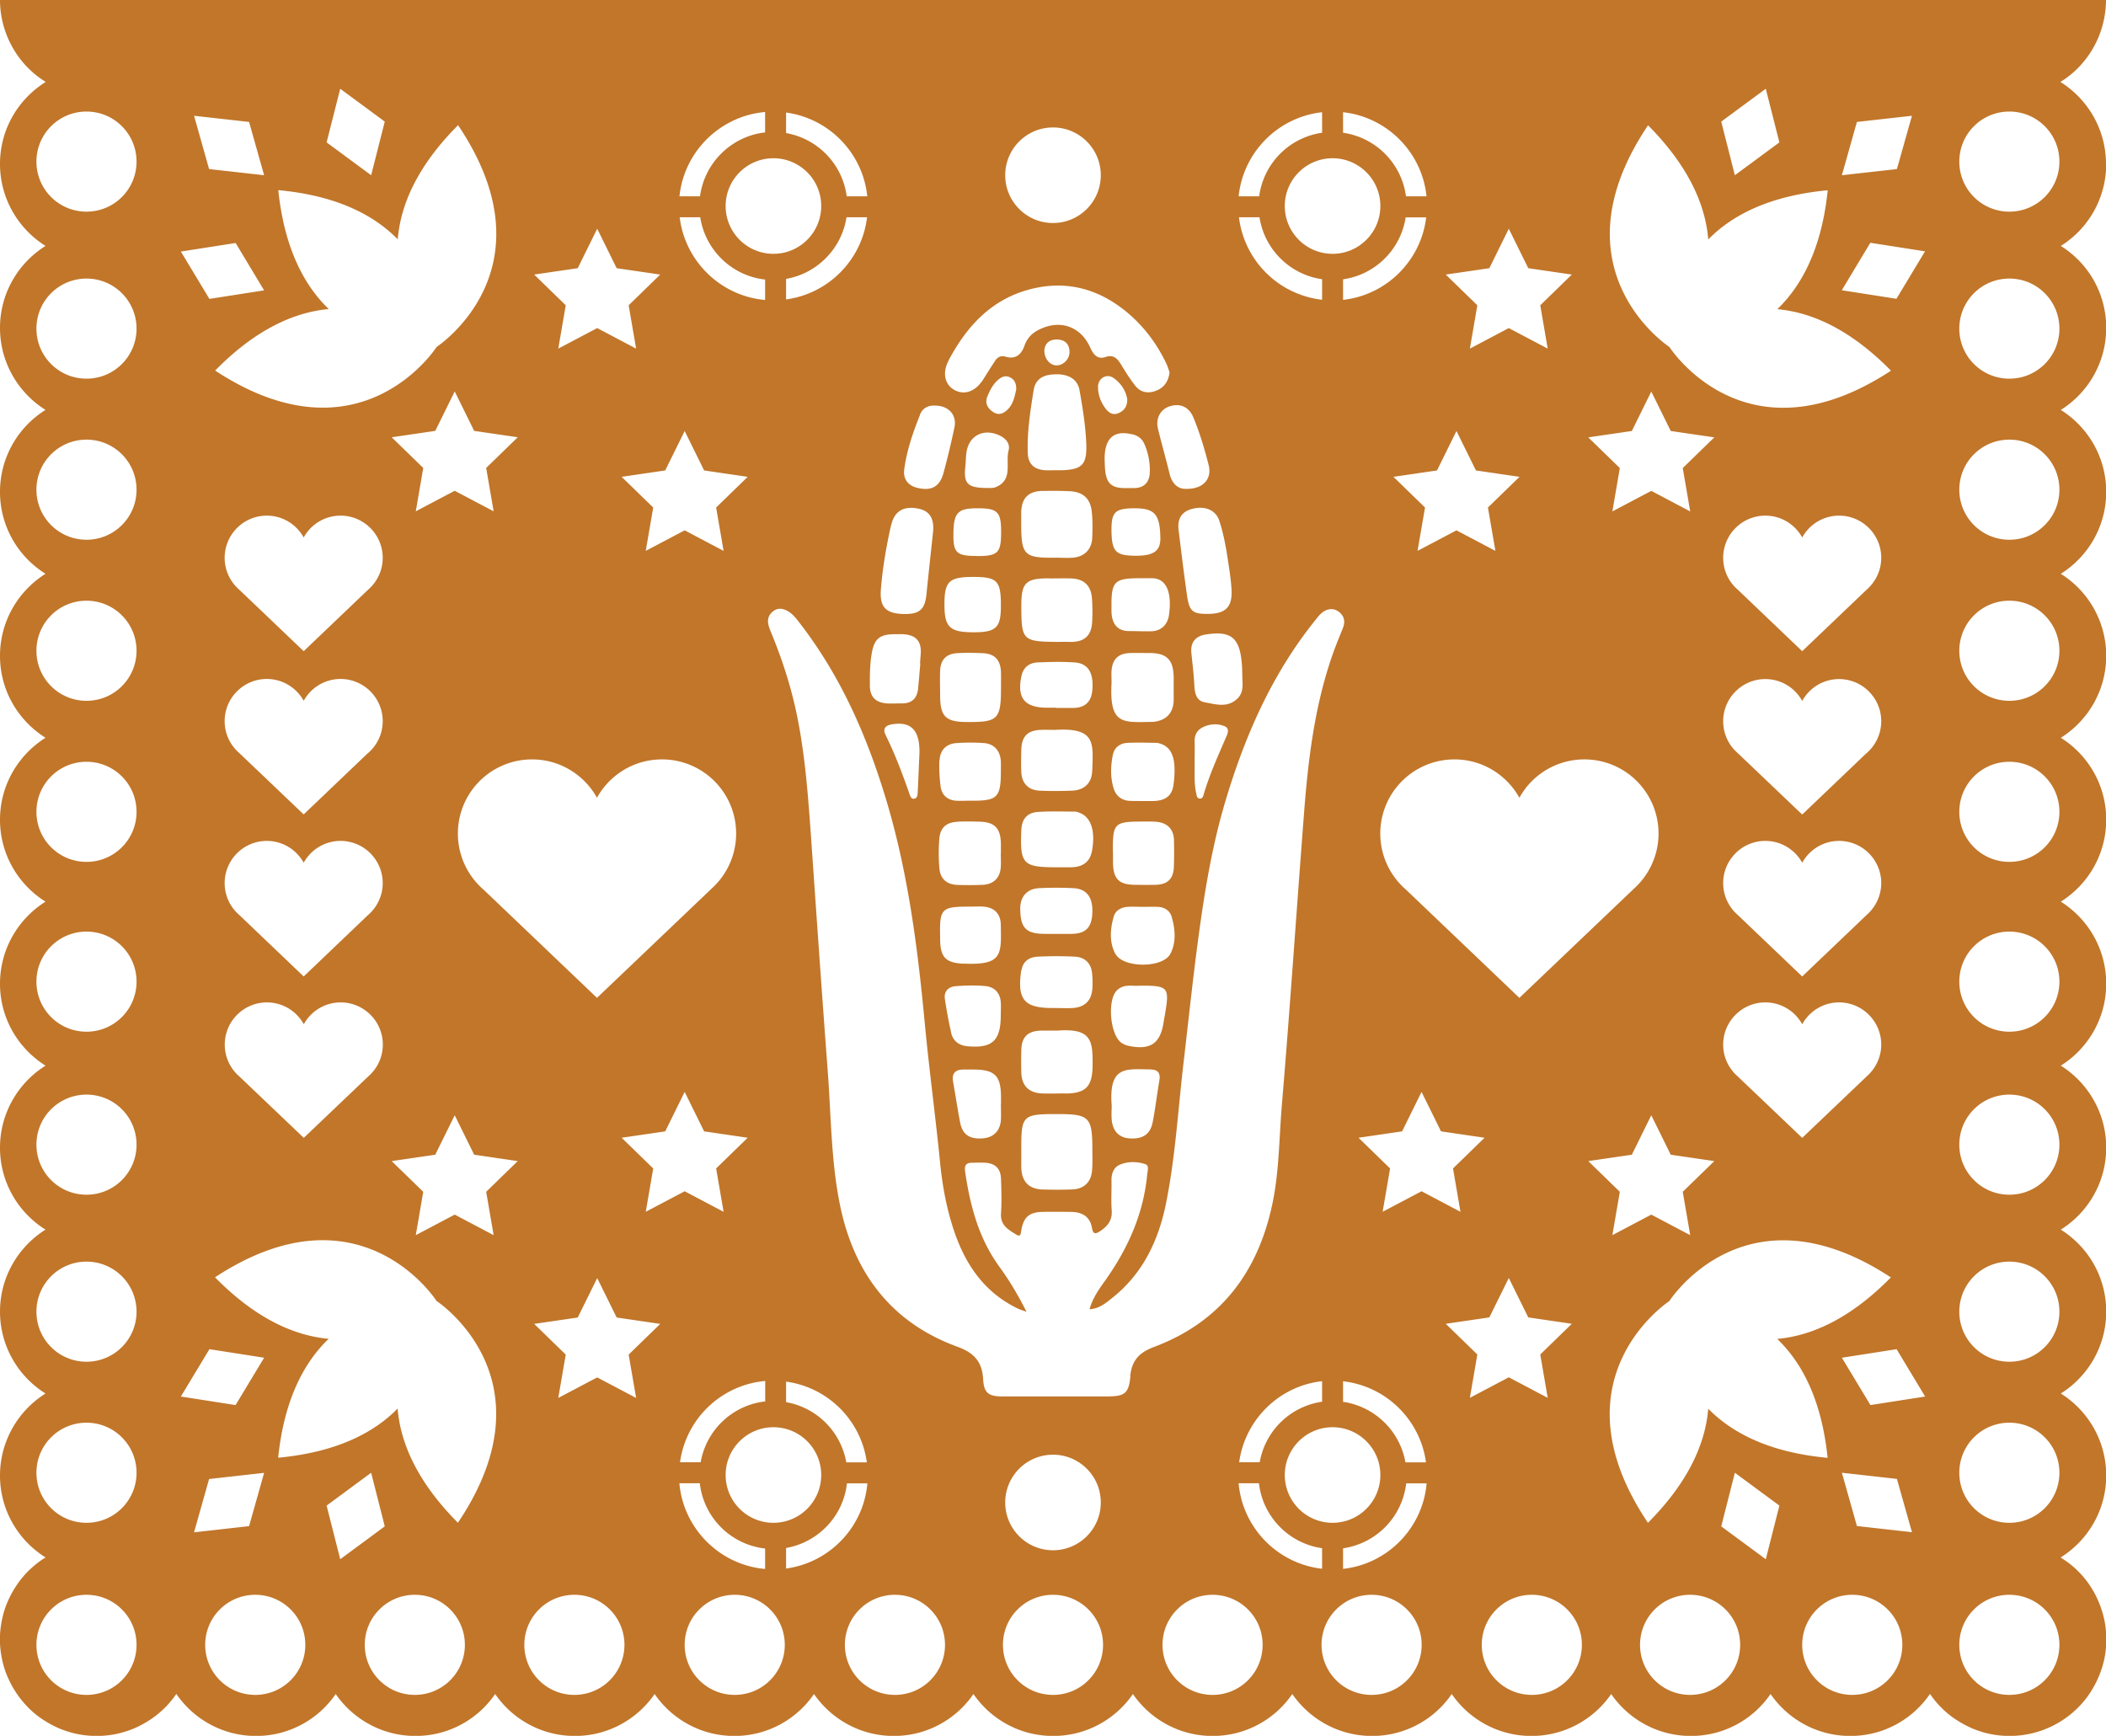 <?xml version="1.0" encoding="UTF-8"?>
<svg data-bbox="-0.01 0 194.84 160.59" viewBox="0 0 194.8 160.58" xmlns="http://www.w3.org/2000/svg" data-type="color">
    <g>
        <path d="M194.8 15.17c0-3.2-1.69-6.01-4.22-7.59a8.46 8.46 0 0 0 1.6-1.26A8.991 8.991 0 0 0 194.8 0H0c0 2.35.96 4.66 2.63 6.32.48.48 1.02.9 1.6 1.26C1.69 9.16 0 11.96 0 15.16s1.68 6 4.21 7.59C1.69 24.33 0 27.13 0 30.33s1.68 6 4.21 7.59C1.69 39.49 0 42.3 0 45.5s1.68 6 4.21 7.58C1.69 54.66 0 57.47 0 60.67s1.68 5.99 4.21 7.58C1.69 69.83 0 72.64 0 75.83s1.68 6 4.21 7.58C1.69 84.99 0 87.8 0 91s1.68 5.99 4.21 7.58C1.69 100.16 0 102.97 0 106.17s1.68 6 4.21 7.58C1.69 115.33 0 118.14 0 121.33s1.68 6 4.21 7.58C1.69 130.49 0 133.3 0 136.5s1.69 6 4.22 7.58c-.08.05-.16.09-.24.14-.49.33-.95.71-1.36 1.11-.41.41-.79.87-1.11 1.36-.33.48-.6 1.01-.83 1.54-.23.54-.4 1.1-.51 1.68-.11.57-.18 1.16-.18 1.74s.07 1.18.18 1.75c.11.57.28 1.13.51 1.67.23.54.5 1.05.83 1.54.32.49.7.94 1.11 1.36.4.41.87.79 1.36 1.11.48.32 1.01.6 1.54.83.54.22 1.1.39 1.68.51.57.11 1.17.17 1.74.17s1.18-.06 1.75-.17c.57-.12 1.13-.29 1.67-.51.54-.23 1.05-.51 1.54-.83.49-.32.94-.7 1.36-1.11.39-.39.74-.82 1.05-1.27 1.61 2.35 4.31 3.89 7.37 3.89s5.76-1.53 7.37-3.88c1.62 2.34 4.32 3.88 7.38 3.88s5.76-1.53 7.37-3.88c1.61 2.34 4.31 3.88 7.37 3.88s5.76-1.53 7.38-3.88c1.61 2.34 4.31 3.88 7.37 3.88s5.76-1.53 7.37-3.88c1.62 2.34 4.32 3.88 7.38 3.88s5.76-1.53 7.37-3.88c1.61 2.34 4.31 3.88 7.37 3.88s5.76-1.53 7.38-3.88c1.61 2.34 4.31 3.88 7.37 3.88s5.76-1.53 7.37-3.88c1.62 2.34 4.32 3.88 7.38 3.88s5.76-1.53 7.37-3.88c1.61 2.34 4.31 3.88 7.37 3.88s5.76-1.53 7.38-3.88c1.61 2.34 4.31 3.88 7.37 3.88s5.76-1.53 7.37-3.88c1.62 2.34 4.31 3.88 7.38 3.88s5.76-1.54 7.37-3.89c.31.46.66.88 1.05 1.27.4.41.87.79 1.36 1.11.49.32 1.01.6 1.54.83.54.22 1.1.4 1.68.51a8.956 8.956 0 0 0 8.06-2.45c.41-.41.79-.87 1.11-1.36.32-.49.6-1.01.82-1.54.23-.55.4-1.1.52-1.67.11-.57.17-1.17.17-1.75s-.06-1.17-.17-1.74c-.12-.57-.29-1.14-.52-1.68-.22-.54-.5-1.06-.82-1.54-.32-.49-.7-.95-1.11-1.35-.48-.49-1.03-.9-1.61-1.26 2.53-1.58 4.22-4.38 4.22-7.58s-1.67-6-4.2-7.59c2.52-1.58 4.2-4.38 4.2-7.58s-1.67-5.99-4.2-7.58c2.52-1.58 4.2-4.39 4.2-7.58s-1.67-6-4.2-7.59c2.52-1.58 4.2-4.39 4.2-7.58s-1.67-6-4.2-7.59c2.52-1.58 4.2-4.39 4.2-7.58s-1.67-6-4.2-7.58c2.52-1.58 4.2-4.39 4.2-7.58s-1.67-6-4.2-7.59c2.52-1.58 4.2-4.39 4.2-7.58s-1.67-5.99-4.2-7.58c2.52-1.58 4.2-4.39 4.2-7.59s-1.67-6-4.2-7.58a8.945 8.945 0 0 0 4.2-7.58ZM8 156.79c-2.56 0-4.63-2.07-4.63-4.63s2.07-4.63 4.63-4.63 4.63 2.07 4.63 4.63-2.07 4.63-4.63 4.63Zm0-15.92c-2.56 0-4.63-2.07-4.63-4.63s2.07-4.63 4.63-4.63 4.63 2.07 4.63 4.63-2.07 4.63-4.63 4.63Zm0-14.9c-2.56 0-4.63-2.07-4.63-4.63s2.07-4.63 4.63-4.63 4.63 2.07 4.63 4.63-2.07 4.63-4.63 4.63Zm0-15.45c-2.56 0-4.63-2.07-4.63-4.63s2.07-4.63 4.63-4.63 4.63 2.07 4.63 4.63-2.07 4.63-4.63 4.63Zm0-15.08c-2.56 0-4.63-2.07-4.63-4.63S5.44 86.18 8 86.18s4.63 2.07 4.63 4.63-2.07 4.63-4.63 4.63Zm0-15.71c-2.56 0-4.63-2.07-4.63-4.63S5.44 70.47 8 70.47s4.63 2.07 4.63 4.63-2.07 4.63-4.63 4.63Zm0-14.9c-2.56 0-4.63-2.07-4.63-4.63S5.44 55.57 8 55.57s4.63 2.07 4.63 4.63-2.07 4.63-4.63 4.63Zm0-14.9c-2.56 0-4.63-2.07-4.63-4.63S5.44 40.67 8 40.67s4.63 2.07 4.63 4.63-2.07 4.63-4.63 4.63Zm0-14.9c-2.56 0-4.63-2.07-4.63-4.63S5.44 25.77 8 25.77s4.63 2.07 4.63 4.63-2.07 4.63-4.63 4.63Zm0-15.45c-2.56 0-4.63-2.07-4.63-4.63S5.44 10.32 8 10.32s4.63 2.07 4.63 4.63-2.07 4.63-4.63 4.63ZM31.47 8.21l4.12 3.04-1.26 4.96-4.12-3.04 1.26-4.96Zm5.32 13.94c.25-3.08 1.71-6.69 5.58-10.57 8.98 13.36-1.98 20.51-1.98 20.51s-7.03 11.03-20.49 2.19c3.84-3.91 7.43-5.41 10.51-5.69-2.23-2.14-4.1-5.55-4.67-11 5.45.5 8.89 2.34 11.05 4.55Zm-2.73 77.43-5.96 5.68-5.96-5.68a3.884 3.884 0 0 1-1.35-2.95c0-2.15 1.75-3.9 3.9-3.9 1.47 0 2.75.82 3.41 2.02.66-1.2 1.94-2.02 3.41-2.02 2.15 0 3.9 1.75 3.9 3.9 0 1.18-.52 2.23-1.35 2.95Zm-.01-14.94-5.96 5.69-5.96-5.69a3.884 3.884 0 0 1-1.35-2.95c0-2.15 1.75-3.9 3.9-3.9 1.47 0 2.75.82 3.41 2.02.66-1.2 1.94-2.02 3.41-2.02 2.15 0 3.9 1.75 3.9 3.9 0 1.18-.52 2.23-1.35 2.95Zm0-14.99-5.96 5.69-5.96-5.68a3.884 3.884 0 0 1-1.35-2.95c0-2.15 1.75-3.9 3.9-3.9 1.47 0 2.75.82 3.41 2.02.66-1.2 1.94-2.02 3.41-2.02 2.15 0 3.9 1.75 3.9 3.9 0 1.18-.52 2.23-1.35 2.95Zm0-15.1-5.96 5.69-5.96-5.69a3.884 3.884 0 0 1-1.35-2.95c0-2.15 1.75-3.9 3.9-3.9 1.47 0 2.75.82 3.41 2.02.66-1.2 1.94-2.02 3.41-2.02 2.15 0 3.9 1.75 3.9 3.9 0 1.18-.52 2.23-1.35 2.95ZM23.04 11.28l1.39 4.93-5.09-.57-1.39-4.93 5.09.57Zm-1.25 11.19 2.64 4.39-5.06.79-2.64-4.38 5.06-.79Zm-5.06 106.72 2.64-4.38 5.06.79-2.64 4.38-5.06-.79Zm2.61 7.63 5.09-.57-1.39 4.93-5.09.57 1.39-4.93Zm4.27 19.97c-2.56 0-4.63-2.07-4.63-4.63s2.07-4.63 4.63-4.63 4.63 2.07 4.63 4.63-2.07 4.63-4.63 4.63Zm7.86-12.55-1.26-4.96 4.12-3.04 1.26 4.96-4.12 3.04Zm6.9 12.55c-2.56 0-4.63-2.07-4.63-4.63s2.07-4.63 4.63-4.63S43 149.6 43 152.16s-2.07 4.63-4.63 4.63Zm3.99-15.92c-3.86-3.88-5.33-7.49-5.58-10.57-2.16 2.21-5.6 4.04-11.05 4.55.56-5.45 2.44-8.86 4.67-11-3.08-.28-6.67-1.78-10.51-5.69 13.46-8.84 20.49 2.19 20.49 2.19s10.96 7.15 1.98 20.51Zm2.61-30.62.69 4.01-3.6-1.9-3.6 1.9.69-4.01-2.92-2.84 4.03-.59 1.8-3.65 1.8 3.65 4.03.59-2.92 2.84Zm0-66.96.69 4.01-3.6-1.9-3.6 1.9.69-4.01-2.92-2.84 4.03-.59 1.8-3.65 1.8 3.65 4.03.59-2.92 2.84Zm8.16 113.5c-2.56 0-4.63-2.07-4.63-4.63s2.07-4.63 4.63-4.63 4.63 2.07 4.63 4.63-2.07 4.63-4.63 4.63Zm5.02-31.48.69 4.01-3.6-1.9-3.6 1.9.69-4.01-2.92-2.84 4.03-.59 1.8-3.65 1.8 3.65 4.03.59-2.92 2.84Zm0-97.07.69 4.01-3.6-1.9-3.6 1.9.69-4.01-2.92-2.84 4.03-.59 1.8-3.65 1.8 3.65 4.03.59-2.92 2.84Zm66.08-17.86c4.07.45 7.3 3.7 7.72 7.78h-1.9a6.852 6.852 0 0 0-5.82-5.88v-1.9Zm-.97 121.65c2.44 0 4.42 1.98 4.42 4.42s-1.98 4.42-4.42 4.42-4.42-1.98-4.42-4.42 1.98-4.42 4.42-4.42Zm-6.74 3.24h-1.9c.54-3.94 3.7-7.06 7.67-7.5v1.9a6.847 6.847 0 0 0-5.77 5.6Zm7.71-5.59v-1.9c3.97.44 7.14 3.56 7.67 7.5H130a6.87 6.87 0 0 0-5.77-5.6Zm0-101.94v-1.9a6.842 6.842 0 0 0 5.79-5.73h1.9c-.48 4.01-3.68 7.19-7.69 7.63Zm3.45-8.68c0 2.44-1.98 4.42-4.42 4.42s-4.42-1.98-4.42-4.42 1.98-4.42 4.42-4.42 4.42 1.98 4.42 4.42Zm-5.39 6.77v1.9a8.743 8.743 0 0 1-7.69-7.63h1.9c.46 2.97 2.82 5.31 5.79 5.73Zm0-15.45v1.9a6.852 6.852 0 0 0-5.82 5.88h-1.9a8.744 8.744 0 0 1 7.72-7.78Zm-7.43 50.95c.04.39.04.79.05 1.08 0 .81.17 1.56-.4 2.16-.91.95-2.04.59-3.06.4-.91-.16-.95-1.03-.99-1.81-.05-.92-.17-1.83-.26-2.74-.1-.97.35-1.56 1.31-1.72 2.33-.37 3.14.26 3.35 2.63Zm-1.39 6.72c-.77 1.8-1.59 3.58-2.14 5.47-.05.18-.14.4-.39.35-.23-.04-.25-.28-.29-.47-.22-.97-.13-1.95-.15-2.93 0-.62.02-1.24 0-1.86-.02-.63.24-1.09.79-1.35.64-.3 1.34-.35 2-.07.38.16.32.53.19.85Zm-.68-19.85c.47 1.43.69 2.93.91 4.42.09.61.17 1.23.21 1.85.11 1.64-.5 2.3-2.13 2.32-1.45.02-1.77-.22-1.98-1.69-.29-2.01-.53-4.02-.78-6.04-.14-1.08.29-1.74 1.27-1.99 1.18-.3 2.17.11 2.5 1.12Zm-2.4-9.57c.59 1.43 1.03 2.9 1.41 4.4.32 1.27-.51 2.27-2.21 2.19-.56 0-1.17-.41-1.4-1.37-.34-1.4-.74-2.79-1.08-4.19-.23-.94.22-1.78 1.05-2.06.99-.34 1.82.04 2.23 1.03Zm-3.97 60.31c.66 0 .94.31.82 1-.22 1.29-.37 2.59-.62 3.87-.22 1.13-.93 1.59-2.16 1.5-.96-.07-1.55-.69-1.63-1.75-.04-.49 0-.98 0-1.27-.29-3.72 1.3-3.39 3.59-3.36Zm-2.03-2.19c-.22-.05-.44-.14-.63-.26-1.08-.71-1.37-3.96-.45-4.87.65-.65 1.48-.36 2.15-.44 2.62 0 2.72.13 2.3 2.65-.04.23-.09.45-.12.68-.3 2.03-1.22 2.66-3.25 2.24Zm-1.23-8.52c-.57-1.09-.47-2.3-.14-3.45.16-.56.7-.86 1.3-.89.46-.03.92 0 1.38 0 .46 0 .92-.01 1.38 0 .62.02 1.12.34 1.29.9.33 1.14.45 2.36-.11 3.44-.7 1.35-4.39 1.34-5.09 0Zm1.56-48.06c.51.12.91.4 1.12.88.38.85.55 1.77.51 2.69-.03.84-.51 1.41-1.45 1.41h-.98c-1.08-.03-1.54-.44-1.68-1.52-.05-.39-.05-.79-.06-.94-.08-2.13.82-2.93 2.54-2.51Zm-3.16-4.36c0-.81.78-1.29 1.43-.85.72.5 1.16 1.22 1.28 1.98 0 .7-.32 1.06-.79 1.27-.5.23-.9 0-1.2-.39-.44-.59-.72-1.26-.71-2Zm6.57 21.08c-.13.91-.74 1.49-1.65 1.51-.69.01-1.38-.02-2.07-.02-.95-.01-1.44-.54-1.57-1.43-.04-.26-.03-.52-.03-.79-.02-2.38.25-2.66 2.63-2.67h.98c.2 0 .4 0 .59.06.98.27 1.38 1.47 1.12 3.34Zm.43 5.59c.01.39 0 .79 0 1.18 0 .39.01.79 0 1.18-.05 1.1-.65 1.75-1.73 1.92-.06.01-.13.02-.2.02-2.71.03-4.01.34-3.82-3.49.02-.39-.02-.79 0-1.18.07-1.13.62-1.67 1.73-1.7.62-.02 1.25 0 1.87 0 1.48.02 2.1.62 2.14 2.07Zm-3.41-11.07c-1.96.01-2.32-.36-2.34-2.35-.01-1.69.33-2.02 2.08-2.04 1.92-.01 2.41.54 2.44 2.78.01 1.14-.6 1.6-2.18 1.61Zm-2.21 27.41c-.02-2.69.11-2.82 2.81-2.82.43 0 .86-.02 1.28.03.98.11 1.54.71 1.56 1.7.02.82.02 1.64-.01 2.46-.04 1.1-.57 1.62-1.65 1.66-.66.02-1.31.01-1.97 0-1.46-.01-1.99-.55-2.01-2.05v-.99Zm5.61-6.24c-.13 1-.7 1.48-1.83 1.52-.33.01-.66 0-.98 0-.39 0-.79 0-1.18-.01-.79-.02-1.33-.44-1.55-1.16-.32-1.02-.28-2.08-.07-3.12.14-.67.67-1.06 1.36-1.09.88-.04 1.77-.01 2.66 0 .13 0 .26.04.38.08 1.13.36 1.5 1.52 1.21 3.78ZM97.4 11.79c2.44 0 4.42 1.98 4.42 4.42s-1.98 4.42-4.42 4.42-4.42-1.98-4.42-4.42 1.98-4.42 4.42-4.42Zm-9.67 21.57c1.62-3.05 3.81-5.52 7.26-6.52 3.42-.99 6.52-.21 9.22 2.02 1.58 1.31 2.81 2.94 3.69 4.81.12.26.2.55.28.76-.09.83-.49 1.39-1.16 1.68-.72.31-1.46.25-1.98-.39-.51-.63-.94-1.34-1.37-2.04-.34-.54-.68-.9-1.43-.65-.74.25-1.12-.26-1.4-.89-.91-2-2.87-2.63-4.82-1.6-.61.32-1.03.78-1.26 1.44-.28.8-.81 1.29-1.73 1.02-.47-.14-.77.04-1 .4-.38.57-.74 1.16-1.11 1.74-.7 1.07-1.69 1.43-2.59.96-.93-.48-1.2-1.58-.59-2.74Zm10.8 67.79c-.72 0-1.45.03-2.17 0-1.21-.06-1.86-.73-1.89-1.93-.02-.69-.02-1.38 0-2.07.02-1.22.59-1.78 1.83-1.81.49-.01.98 0 1.48 0 3.19-.24 3.32.89 3.28 3.35-.04 1.84-.66 2.46-2.52 2.47Zm2.51 5.19c0 .66.03 1.31-.03 1.96-.08 1.04-.74 1.68-1.79 1.73-.92.04-1.83.03-2.75.01-1.29-.03-1.97-.73-2-2.03-.01-.52 0-1.05 0-1.57-.02-3.27.08-3.38 3.34-3.38 2.96 0 3.23.28 3.23 3.28Zm-3.3-71.72c1.2.02 1.94.5 2.12 1.51.29 1.65.56 3.3.62 4.98.06 1.86-.39 2.33-2.26 2.39h-.59c-.36 0-.72.02-1.08-.01-.92-.09-1.44-.6-1.48-1.53-.08-1.98.23-3.93.54-5.87.17-1.04.91-1.48 2.13-1.46ZM96.6 32.4c.06-.65.48-1.02 1.22-.99.71.03 1.08.42 1.11 1.12.02.68-.58 1.29-1.23 1.27-.6-.02-1.11-.62-1.1-1.4Zm-.14 13.02c.82-.02 1.64-.02 2.46.02 1.25.05 1.95.67 2.07 1.93.08.78.07 1.58.04 2.36-.04 1.08-.71 1.77-1.79 1.86-.52.04-1.05 0-1.58 0-2.94.04-3.2-.22-3.2-3.17v-.99c.02-1.35.65-1.99 1.99-2.02Zm.54 8.09c.69 0 1.38-.02 2.07 0 1.17.04 1.83.63 1.93 1.8.06.75.06 1.51.02 2.26-.08 1.28-.77 1.85-2.07 1.81-.39-.01-.79 0-1.18 0-3.19-.03-3.3-.15-3.3-3.37 0-2.1.41-2.51 2.54-2.51Zm-2.51 9c.17-.78.72-1.19 1.47-1.23 1.15-.05 2.3-.08 3.45 0 1.24.09 1.76.96 1.63 2.54-.09 1.14-.71 1.69-1.88 1.67h-1.48v-.02h-.79c-2.13 0-2.85-.89-2.4-2.97Zm6.53 8.83c-.03 1.09-.74 1.76-1.83 1.8-1.02.04-2.04.05-3.05 0-1.02-.05-1.62-.68-1.67-1.7-.03-.69-.02-1.38 0-2.07.02-1.24.58-1.81 1.8-1.85.46-.02.92 0 1.32 0 3.87-.24 3.5 1.32 3.44 3.82Zm-6.54 18.45c.13-.87.72-1.25 1.5-1.29 1.15-.06 2.3-.06 3.45 0 .94.05 1.5.62 1.59 1.57.04.46.05.92.02 1.38-.07 1.11-.7 1.73-1.83 1.8-.52.03-1.05 0-1.58 0h-.2c-2.7.01-3.36-.76-2.97-3.48Zm-.11-5.67c-.03-1.15.61-1.9 1.75-1.96 1.05-.05 2.1-.05 3.15 0 1.23.06 1.82.83 1.77 2.24-.04 1.38-.59 1.96-1.89 1.99-.49.01-.98 0-1.48 0h-.98c-1.76 0-2.29-.51-2.32-2.27Zm6.64-5.43c-.18 1.02-.82 1.52-1.95 1.54h-1.28c-3.17 0-3.44-.28-3.31-3.43.04-1.02.52-1.62 1.54-1.69 1.14-.08 2.29-.03 3.44-.03.13 0 .26.05.38.1 1.08.39 1.51 1.67 1.18 3.52ZM89.09 98.94h.98c1.95.01 2.51.58 2.52 2.52v.69h-.01c0 .49.03.98 0 1.47-.08 1.02-.7 1.62-1.7 1.69-1.2.08-1.85-.35-2.07-1.47-.24-1.25-.43-2.52-.65-3.77-.14-.76.19-1.12.94-1.13Zm-1.11-3.43c-.24-1.02-.42-2.05-.58-3.09-.11-.73.34-1.14 1-1.19.91-.07 1.84-.1 2.75-.01.83.08 1.36.62 1.42 1.5.03.39 0 .79 0 1.18 0 2.36-.77 3.09-3.05 2.89-.82-.07-1.37-.49-1.55-1.27Zm1.15-6.36c-1.62-.08-2.14-.55-2.17-2.21v-.3c-.06-2.6.12-2.77 2.73-2.77.43 0 .85-.03 1.28 0 .99.07 1.58.66 1.6 1.64.05 2.79.19 3.8-3.44 3.63Zm-.55-13.14c.65-.03 1.31-.02 1.97 0 1.44.02 2.01.59 2.03 2.04v.89h-.01c0 .43.03.85 0 1.28-.07.98-.65 1.57-1.63 1.63-.78.04-1.57.04-2.36.01-1-.03-1.61-.55-1.69-1.55-.08-.91-.08-1.84 0-2.75.09-1.02.67-1.5 1.7-1.54Zm-1.67-5.67c.04-.94.61-1.53 1.55-1.6.85-.06 1.71-.06 2.55 0 .92.06 1.48.68 1.56 1.6.02.29.01.59.01.88 0 2.59-.28 2.88-2.88 2.85-.43 0-.85.03-1.28 0-.79-.06-1.3-.52-1.41-1.28-.11-.81-.15-1.63-.12-2.45Zm2.48-3.55c-1.93-.01-2.43-.52-2.43-2.48 0-.76-.03-1.51 0-2.27.04-1.02.58-1.57 1.61-1.62.75-.04 1.51-.03 2.27 0 1.17.04 1.71.61 1.75 1.8.01.46 0 .92 0 1.38 0 2.95-.27 3.22-3.2 3.19Zm-2.03-10.91c0-2.11.44-2.51 2.67-2.51 2.22 0 2.56.36 2.55 2.69 0 2.01-.44 2.43-2.52 2.43-2.22 0-2.71-.47-2.7-2.61Zm3-4.45c-1.86 0-2.18-.28-2.17-1.95 0-2.06.38-2.47 2.26-2.46 1.83 0 2.16.34 2.15 2.21 0 1.92-.29 2.21-2.24 2.21Zm1.75-6.37c-.32.13-.71.07-.79.08-1.84 0-2.2-.42-2.03-1.96.05-.42.04-.85.1-1.28.19-1.55 1.51-2.29 2.97-1.66.63.27 1.11.76.93 1.44-.3 1.16.44 2.71-1.18 3.38Zm1.14-7.23c-.39.43-.87.63-1.39.28-.5-.33-.78-.8-.53-1.43.23-.58.52-1.13 1-1.55.32-.27.67-.43 1.08-.23.43.2.6.58.59 1.12-.13.6-.25 1.28-.74 1.81Zm-8.15.52c.24-.61.77-.86 1.37-.83 1.28 0 2.06.86 1.81 2.04-.3 1.41-.63 2.81-1.01 4.2-.35 1.27-1.11 1.67-2.38 1.38-.88-.2-1.37-.8-1.25-1.71.23-1.76.81-3.44 1.47-5.08Zm-2.67 10.24c.29-1.28 1.1-1.78 2.4-1.56 1.14.19 1.61.89 1.47 2.23-.2 1.89-.41 3.78-.6 5.67-.14 1.44-.62 1.89-2.07 1.87-1.69-.03-2.28-.63-2.15-2.28.16-2 .5-3.97.94-5.92Zm-1.78 11.77c.22-1.23.72-1.67 2-1.69.29 0 .59-.01.88 0 1.23.07 1.74.67 1.63 1.91l-.06.78h.03c-.07.78-.13 1.56-.21 2.35-.09.89-.58 1.36-1.48 1.36-.46 0-.92.02-1.37 0-1.08-.06-1.61-.61-1.61-1.68 0-1.01 0-2.03.19-3.03Zm4.4 9.24c-.06 1.32-.1 2.47-.16 3.61-.01.26-.01.61-.3.67-.32.08-.41-.28-.49-.51-.64-1.82-1.32-3.63-2.18-5.37-.31-.62.02-.91.62-1 1.75-.28 2.53.58 2.51 2.6ZM72.71 10.41c3.97.54 7.1 3.74 7.51 7.75h-1.9a6.856 6.856 0 0 0-5.61-5.85v-1.9Zm7.49 9.69c-.47 3.94-3.57 7.07-7.49 7.6v-1.9c2.88-.5 5.14-2.8 5.59-5.7h1.9Zm-4.24-1.04c0 2.44-1.98 4.42-4.42 4.42s-4.42-1.98-4.42-4.42 1.98-4.42 4.42-4.42 4.42 1.98 4.42 4.42Zm0 117.39c0 2.44-1.98 4.42-4.42 4.42s-4.42-1.98-4.42-4.42 1.98-4.42 4.42-4.42 4.42 1.98 4.42 4.42Zm-3.25-6.74v-1.9a8.73 8.73 0 0 1 7.47 7.47h-1.9a6.859 6.859 0 0 0-5.57-5.57Zm-7.91 5.56h-1.9a8.74 8.74 0 0 1 7.88-7.52v1.89a6.845 6.845 0 0 0-5.97 5.63Zm5.97-107.52c-4.11-.36-7.41-3.58-7.9-7.65h1.9c.47 3.03 2.92 5.42 6 5.76v1.89Zm0-17.39v1.89c-3.12.35-5.61 2.81-6.02 5.91h-1.9c.42-4.14 3.76-7.43 7.92-7.8Zm-6.04 126.85a6.846 6.846 0 0 0 6.04 6.04v1.89c-4.2-.37-7.56-3.73-7.93-7.93h1.89Zm3.23 19.58c-2.56 0-4.63-2.07-4.63-4.63s2.07-4.63 4.63-4.63 4.63 2.07 4.63 4.63-2.07 4.63-4.63 4.63Zm4.75-11.69v-1.9c2.97-.52 5.3-2.95 5.63-5.98h1.89c-.35 4.07-3.51 7.34-7.52 7.88Zm10.07 11.69c-2.56 0-4.63-2.07-4.63-4.63s2.07-4.63 4.63-4.63 4.63 2.07 4.63 4.63-2.07 4.63-4.63 4.63Zm14.62 0c-2.56 0-4.63-2.07-4.63-4.63s2.07-4.63 4.63-4.63 4.63 2.07 4.63 4.63-2.07 4.63-4.63 4.63Zm-4.42-17.8c0-2.44 1.98-4.42 4.42-4.42s4.42 1.98 4.42 4.42-1.98 4.42-4.42 4.42-4.42-1.98-4.42-4.42Zm11.58-11.67c-.16 1.62-.53 1.85-2.18 1.86h-9.67c-1.27 0-1.7-.32-1.77-1.58-.09-1.61-.81-2.45-2.39-3.02-6.08-2.22-9.53-6.78-10.83-13-.86-4.13-.84-8.36-1.16-12.55-.54-7.14-1.03-14.28-1.53-21.43-.26-3.67-.52-7.34-1.22-10.96-.53-2.76-1.37-5.41-2.43-8-.12-.3-.26-.61-.32-.93-.09-.49.09-.91.5-1.2.39-.27.8-.24 1.21-.03.58.29.94.82 1.32 1.31 3.71 4.85 6.11 10.33 7.86 16.13 2.04 6.76 2.93 13.73 3.59 20.74.41 4.31.99 8.61 1.42 12.92.21 2.14.6 4.23 1.28 6.26 1.06 3.16 2.84 5.76 5.97 7.24.15.07.3.11.74.27-.81-1.61-1.61-2.93-2.51-4.17-1.92-2.64-2.71-5.66-3.17-8.81-.08-.57.1-.81.65-.81.39 0 .79-.02 1.18 0 .95.05 1.45.52 1.49 1.48.04 1.08.07 2.17 0 3.25-.06 1.08.71 1.48 1.43 1.93.38.23.4-.09.44-.37.21-1.25.73-1.71 1.95-1.74.89-.02 1.78-.01 2.66 0 .99.01 1.74.4 1.93 1.46.1.55.26.65.76.32.71-.47 1.14-1.02 1.07-1.94-.07-.91 0-1.84-.02-2.76-.01-.65.21-1.22.8-1.46.74-.3 1.57-.29 2.32-.04.4.13.21.63.18.98-.34 3.6-1.76 6.77-3.82 9.7-.58.82-1.2 1.64-1.51 2.74.88-.04 1.46-.54 2.02-.98 2.87-2.24 4.35-5.33 5.05-8.79.86-4.25 1.11-8.59 1.61-12.9.48-4.08.9-8.16 1.46-12.23.55-4.01 1.22-7.99 2.36-11.87 1.82-6.16 4.35-11.98 8.43-17.03.25-.31.48-.63.85-.81.49-.25.96-.19 1.37.17.46.4.49.92.28 1.44-.39.97-.79 1.94-1.12 2.94-1.52 4.56-2.09 9.28-2.46 14.04-.7 9.04-1.3 18.08-2.06 27.12-.26 3.07-.24 6.18-.89 9.21-1.34 6.29-4.8 10.88-10.93 13.18-1.39.52-2.06 1.25-2.21 2.72Zm7.6 29.47c-2.56 0-4.63-2.07-4.63-4.63s2.07-4.63 4.63-4.63 4.63 2.07 4.63 4.63-2.07 4.63-4.63 4.63Zm2.4-19.58h1.89c.35 3.1 2.77 5.57 5.84 6.01v1.9c-4.11-.46-7.36-3.78-7.72-7.91Zm12.31 19.58c-2.56 0-4.63-2.07-4.63-4.63s2.07-4.63 4.63-4.63 4.63 2.07 4.63 4.63-2.07 4.63-4.63 4.63Zm-2.64-11.66v-1.9a6.866 6.866 0 0 0 5.84-6.01h1.89c-.36 4.14-3.61 7.46-7.72 7.91Zm47.53-133.85 5.09-.57-1.39 4.93-5.09.57 1.39-4.93Zm-8.43-3.07 1.26 4.96-4.12 3.04-1.26-4.96 4.12-3.04Zm-10.9 3.37c3.86 3.88 5.33 7.49 5.58 10.57 2.16-2.21 5.6-4.04 11.05-4.55-.56 5.45-2.44 8.86-4.66 11 3.08.28 6.67 1.78 10.51 5.69-13.46 8.84-20.49-2.19-20.49-2.19s-10.96-7.15-1.98-20.51Zm20.23 88-5.96 5.68-5.96-5.68a3.884 3.884 0 0 1-1.35-2.95c0-2.15 1.75-3.9 3.9-3.9 1.47 0 2.75.82 3.41 2.02.66-1.2 1.94-2.02 3.41-2.02 2.15 0 3.9 1.75 3.9 3.9 0 1.18-.53 2.23-1.35 2.95Zm0-14.94-5.96 5.69-5.96-5.69a3.884 3.884 0 0 1-1.35-2.95c0-2.15 1.75-3.9 3.9-3.9 1.47 0 2.75.82 3.41 2.02.66-1.2 1.94-2.02 3.41-2.02 2.15 0 3.9 1.75 3.9 3.9 0 1.18-.53 2.23-1.35 2.95Zm0-14.98-5.96 5.69-5.96-5.68a3.884 3.884 0 0 1-1.35-2.95c0-2.15 1.75-3.9 3.9-3.9 1.47 0 2.75.82 3.41 2.02.66-1.2 1.94-2.02 3.41-2.02 2.15 0 3.9 1.75 3.9 3.9 0 1.18-.53 2.23-1.35 2.95ZM151.04 82.3l-10.5 10.01-10.49-10.01a6.858 6.858 0 0 1 4.48-12.05c2.59 0 4.84 1.44 6.01 3.55a6.851 6.851 0 0 1 6.01-3.55 6.856 6.856 0 0 1 4.48 12.05Zm-85.32 0-10.5 10.01L44.73 82.3a6.858 6.858 0 0 1 4.48-12.05c2.59 0 4.84 1.44 6.01 3.55a6.851 6.851 0 0 1 6.01-3.55 6.856 6.856 0 0 1 4.48 12.05Zm106.94-27.75-5.96 5.69-5.96-5.69a3.884 3.884 0 0 1-1.35-2.95c0-2.15 1.75-3.9 3.9-3.9 1.47 0 2.75.82 3.41 2.02.66-1.2 1.94-2.02 3.41-2.02 2.15 0 3.9 1.75 3.9 3.9 0 1.18-.53 2.23-1.35 2.95Zm-21.72-14.68 1.8-3.65 1.8 3.65 4.03.59-2.92 2.84.69 4.01-3.6-1.9-3.6 1.9.69-4.01-2.92-2.84 4.03-.59Zm-13.18-15.06 1.8-3.65 1.8 3.65 4.03.59-2.92 2.84.69 4.01-3.6-1.9-3.6 1.9.69-4.01-2.92-2.84 4.03-.59Zm-4.03 97.65 4.03-.59 1.8-3.65 1.8 3.65 4.03.59-2.92 2.84.69 4.01-3.6-1.9-3.6 1.9.69-4.01-2.92-2.84Zm7.96 34.33c-2.56 0-4.63-2.07-4.63-4.63s2.07-4.63 4.63-4.63 4.63 2.07 4.63 4.63-2.07 4.63-4.63 4.63Zm5.22-49.38 4.03-.59 1.8-3.65 1.8 3.65 4.03.59-2.92 2.84.69 4.01-3.6-1.9-3.6 1.9.69-4.01-2.92-2.84Zm-21.25-2.16 4.03-.59 1.8-3.65 1.8 3.65 4.03.59-2.92 2.84.69 4.01-3.6-1.9-3.6 1.9.69-4.01-2.92-2.84Zm-68.16 0 4.03-.59 1.8-3.65 1.8 3.65 4.03.59-2.92 2.84.69 4.01-3.6-1.9-3.6 1.9.69-4.01-2.92-2.84Zm0-61.14 4.03-.59 1.8-3.65 1.8 3.65 4.03.59-2.92 2.84.69 4.01-3.6-1.9-3.6 1.9.69-4.01-2.92-2.84Zm71.39 0 4.03-.59 1.8-3.65 1.8 3.65 4.03.59-2.92 2.84.69 4.01-3.6-1.9-3.6 1.9.69-4.01-2.92-2.84Zm27.44 112.68c-2.56 0-4.63-2.07-4.63-4.63s2.07-4.63 4.63-4.63 4.63 2.07 4.63 4.63-2.07 4.63-4.63 4.63Zm7-12.55-4.12-3.04 1.26-4.96 4.12 3.04-1.26 4.96Zm-5.32-13.94c-.25 3.08-1.71 6.69-5.58 10.57-8.98-13.36 1.98-20.51 1.98-20.51s7.03-11.03 20.49-2.19c-3.84 3.91-7.43 5.41-10.51 5.69 2.23 2.14 4.1 5.55 4.66 11-5.45-.5-8.88-2.34-11.05-4.55Zm13.32 26.49c-2.56 0-4.63-2.07-4.63-4.63s2.07-4.63 4.63-4.63 4.63 2.07 4.63 4.63-2.07 4.63-4.63 4.63Zm.43-15.62-1.39-4.93 5.09.57 1.39 4.93-5.09-.57Zm1.25-11.19-2.64-4.38 5.06-.79 2.64 4.38-5.06.79Zm2.41-102.34-5.06-.79 2.64-4.39 5.06.79-2.64 4.38Zm10.44 129.15c-2.56 0-4.63-2.07-4.63-4.63s2.07-4.63 4.63-4.63 4.63 2.07 4.63 4.63-2.07 4.63-4.63 4.63Zm0-15.92c-2.56 0-4.63-2.07-4.63-4.63s2.07-4.63 4.63-4.63 4.63 2.07 4.63 4.63-2.07 4.63-4.63 4.63Zm0-14.9c-2.56 0-4.63-2.07-4.63-4.63s2.07-4.63 4.63-4.63 4.63 2.07 4.63 4.63-2.07 4.63-4.63 4.63Zm0-15.45c-2.56 0-4.63-2.07-4.63-4.63s2.07-4.63 4.63-4.63 4.63 2.07 4.63 4.63-2.07 4.63-4.63 4.63Zm0-15.08c-2.56 0-4.63-2.07-4.63-4.63s2.07-4.63 4.63-4.63 4.63 2.07 4.63 4.63-2.07 4.63-4.63 4.63Zm0-15.71c-2.56 0-4.63-2.07-4.63-4.63s2.07-4.63 4.63-4.63 4.63 2.07 4.63 4.63-2.07 4.63-4.63 4.63Zm0-14.9c-2.56 0-4.63-2.07-4.63-4.63s2.07-4.63 4.63-4.63 4.63 2.07 4.63 4.63-2.07 4.63-4.63 4.63Zm0-14.9c-2.56 0-4.63-2.07-4.63-4.63s2.07-4.63 4.63-4.63 4.63 2.07 4.63 4.63-2.07 4.63-4.63 4.63Zm0-14.9c-2.56 0-4.63-2.07-4.63-4.63s2.07-4.63 4.63-4.63 4.63 2.07 4.63 4.63-2.07 4.63-4.63 4.63Zm0-15.45c-2.56 0-4.63-2.07-4.63-4.63s2.07-4.63 4.63-4.63 4.63 2.07 4.63 4.63-2.07 4.63-4.63 4.63Z" fill="#c1762a" data-color="1"/>
    </g>
</svg>
